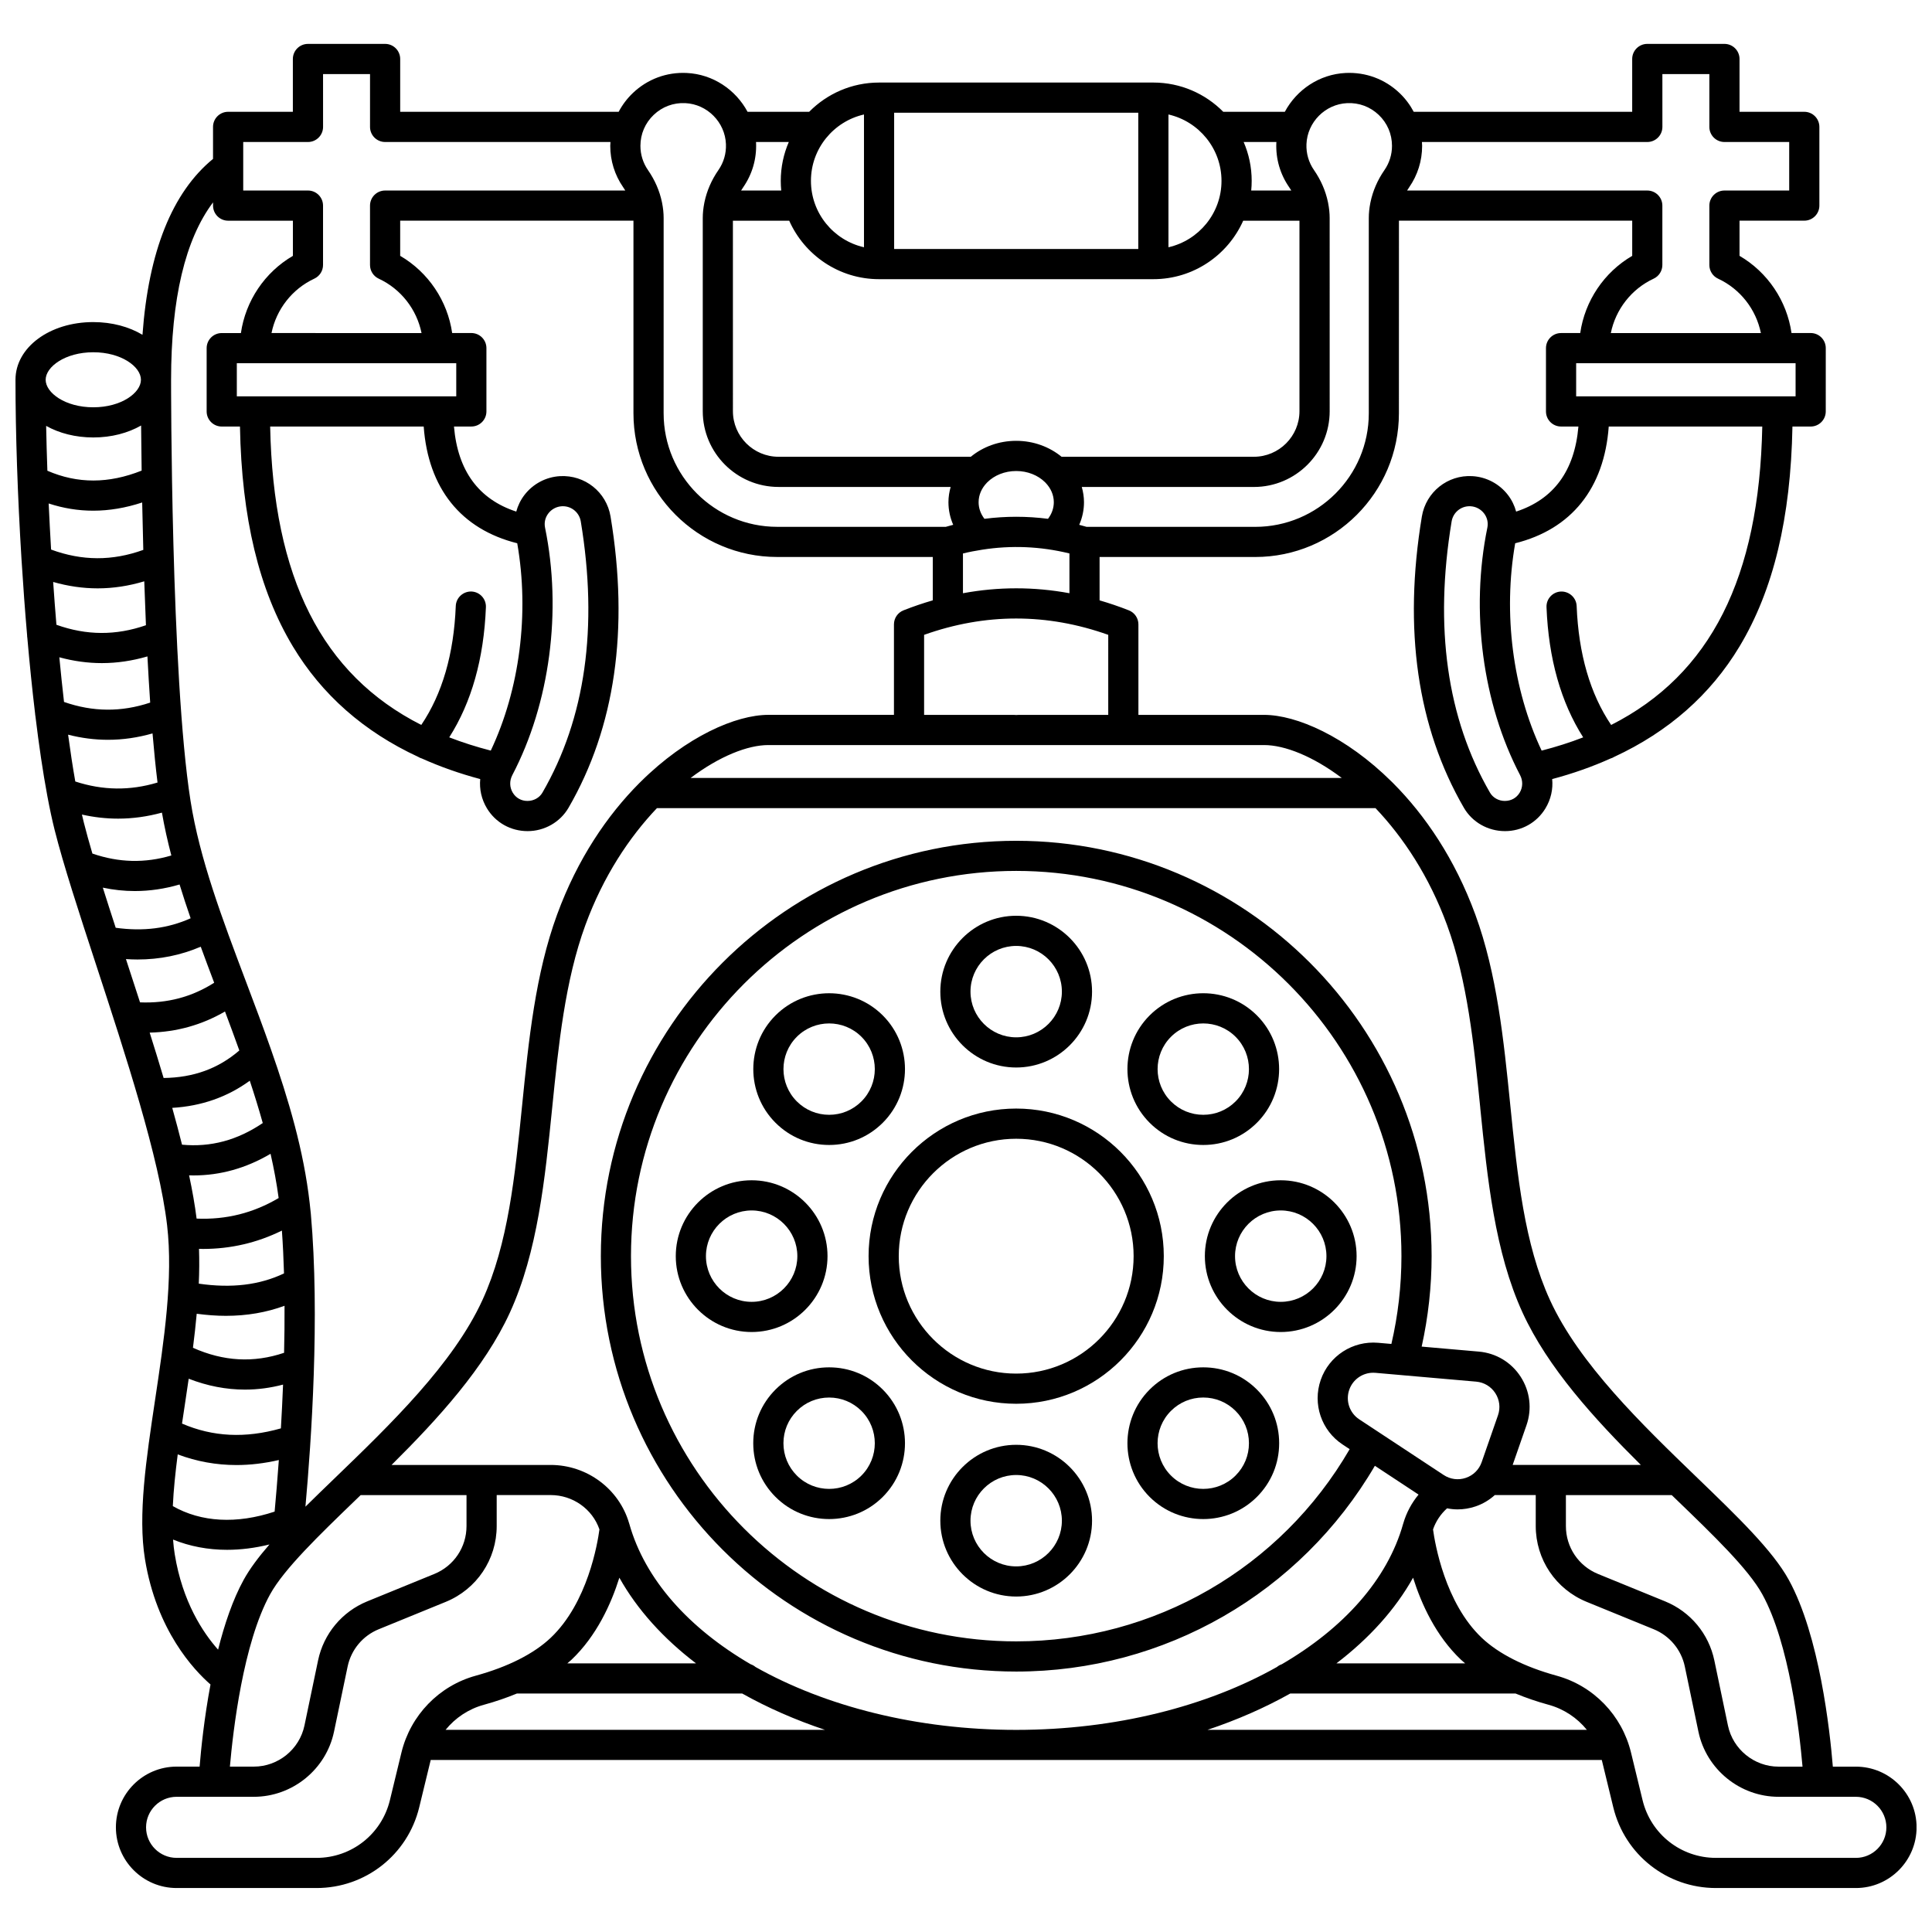 <?xml version="1.0" encoding="UTF-8"?>
<!-- Uploaded to: ICON Repo, www.iconrepo.com, Generator: ICON Repo Mixer Tools -->
<svg width="800px" height="800px" version="1.1" viewBox="144 144 512 512" xmlns="http://www.w3.org/2000/svg">
 <defs>
  <clipPath id="a">
   <path d="m148.09 155h503.81v490h-503.81z"/>
  </clipPath>
 </defs>
 <path d="m413.3 437.78c-21.57 0-39.117 17.547-39.117 39.117 0 21.57 17.547 39.117 39.117 39.117 21.57 0 39.117-17.547 39.117-39.117 0-21.566-17.551-39.117-39.117-39.117zm0 70.238c-17.16 0-31.121-13.961-31.121-31.121 0-17.16 13.961-31.117 31.121-31.117 17.16 0 31.121 13.961 31.121 31.117-0.004 17.16-13.965 31.121-31.121 31.121z"/>
 <path d="m413.3 426.9c11.086 0 20.105-9.02 20.105-20.105 0-11.086-9.02-20.109-20.105-20.109-11.086 0-20.105 9.02-20.105 20.109-0.004 11.086 9.016 20.105 20.105 20.105zm0-32.219c6.68 0 12.109 5.434 12.109 12.113 0 6.676-5.434 12.109-12.109 12.109-6.676 0-12.109-5.434-12.109-12.109-0.004-6.68 5.43-12.113 12.109-12.113z"/>
 <path d="m363.73 447.43c5.371 0 10.422-2.094 14.219-5.891 7.84-7.84 7.84-20.598 0-28.438-7.844-7.84-20.598-7.84-28.438 0-7.84 7.84-7.84 20.598 0 28.438 3.797 3.801 8.848 5.891 14.219 5.891zm-8.562-28.672c2.359-2.359 5.465-3.539 8.562-3.539 3.102 0 6.203 1.18 8.562 3.539 4.723 4.723 4.723 12.406 0 17.129-2.289 2.289-5.328 3.547-8.562 3.547s-6.277-1.262-8.562-3.547c-4.723-4.723-4.723-12.406 0-17.129z"/>
 <path d="m363.3 476.89c0-11.086-9.02-20.105-20.109-20.105-11.086 0-20.105 9.02-20.105 20.105 0 11.086 9.02 20.109 20.105 20.109 11.09 0 20.109-9.02 20.109-20.109zm-20.109 12.113c-6.68 0-12.109-5.434-12.109-12.113 0-6.676 5.434-12.109 12.109-12.109 6.676 0 12.113 5.434 12.113 12.109 0 6.68-5.434 12.113-12.113 12.113z"/>
 <path d="m363.73 506.36c-5.371 0-10.422 2.094-14.219 5.891s-5.891 8.848-5.891 14.219 2.094 10.422 5.891 14.219c3.918 3.922 9.07 5.879 14.219 5.879 5.148 0 10.301-1.961 14.219-5.879 7.84-7.84 7.84-20.598 0-28.438-3.797-3.801-8.848-5.891-14.219-5.891zm8.566 28.672c-4.723 4.723-12.406 4.723-17.129 0-2.289-2.289-3.547-5.328-3.547-8.562s1.262-6.277 3.547-8.562c2.285-2.289 5.328-3.547 8.562-3.547s6.277 1.262 8.562 3.547c4.723 4.719 4.723 12.402 0.004 17.125z"/>
 <path d="m413.3 526.89c-11.086 0-20.105 9.02-20.105 20.105s9.02 20.105 20.105 20.105c11.086 0 20.105-9.02 20.105-20.105s-9.02-20.105-20.105-20.105zm0 32.219c-6.68 0-12.109-5.434-12.109-12.109 0-6.676 5.434-12.109 12.109-12.109 6.676 0 12.109 5.434 12.109 12.109 0 6.676-5.434 12.109-12.109 12.109z"/>
 <path d="m462.88 506.36c-5.371 0-10.422 2.094-14.219 5.891-7.84 7.84-7.84 20.598 0 28.438 3.922 3.918 9.07 5.879 14.219 5.879s10.301-1.961 14.219-5.879c3.797-3.797 5.891-8.848 5.891-14.219s-2.094-10.422-5.891-14.219c-3.797-3.801-8.848-5.891-14.219-5.891zm8.562 28.672c-4.723 4.719-12.406 4.723-17.129 0s-4.723-12.406 0-17.129c2.289-2.289 5.328-3.547 8.562-3.547s6.277 1.262 8.562 3.547c2.289 2.285 3.547 5.328 3.547 8.562 0.008 3.238-1.254 6.277-3.543 8.566z"/>
 <path d="m463.3 476.89c0 11.086 9.02 20.109 20.109 20.109 11.086 0 20.105-9.02 20.105-20.109 0-11.086-9.02-20.105-20.105-20.105-11.09 0-20.109 9.02-20.109 20.105zm32.219 0c0 6.68-5.434 12.113-12.109 12.113-6.676 0-12.113-5.434-12.113-12.113 0-6.676 5.434-12.109 12.113-12.109 6.676 0 12.109 5.43 12.109 12.109z"/>
 <path d="m462.88 447.43c5.371 0 10.422-2.094 14.219-5.891 7.84-7.84 7.84-20.598 0-28.438-7.84-7.844-20.598-7.84-28.438 0-7.84 7.84-7.84 20.598 0 28.438 3.797 3.801 8.848 5.891 14.219 5.891zm-8.562-28.668c2.359-2.359 5.465-3.543 8.562-3.543 3.102 0 6.203 1.18 8.562 3.539 4.723 4.723 4.723 12.406 0 17.129-2.285 2.289-5.328 3.547-8.562 3.547s-6.277-1.262-8.562-3.547c-4.723-4.723-4.723-12.406 0-17.125z"/>
 <g clip-path="url(#a)">
  <path d="m635.82 612.18h-6.098c-0.781-9.555-3.539-34.73-11.688-49.527-4.273-7.762-13.5-16.664-24.184-26.969-14.691-14.176-31.344-30.242-39.094-47.164-6.805-14.855-8.609-32.766-10.523-51.727-1.723-17.074-3.504-34.727-9.258-50.422-5.426-14.797-13.328-26.348-21.785-34.836-0.125-0.145-0.262-0.277-0.41-0.402-12.066-11.945-25.184-17.684-33.797-17.684h-33.293v-23.98c0-1.645-1.004-3.117-2.531-3.719-2.582-1.02-5.168-1.895-7.758-2.648v-11.492h41.234c21.004 0 38.09-17.086 38.09-38.09l0.008-51.035h61.82v9.32c-7.473 4.356-12.551 11.945-13.777 20.457h-5.078c-2.207 0-4 1.789-4 4v16.773c0 2.207 1.789 4 4 4h4.598c-1 11.715-6.531 19.277-16.504 22.543-0.43-1.574-1.148-3.07-2.168-4.398-2.269-2.957-5.707-4.777-9.426-4.996-6.551-0.391-12.316 4.215-13.391 10.699-4.953 29.898-1.211 55.867 11.133 77.18 2.211 3.82 6.367 6.195 10.895 6.195 4.43 0 8.441-2.258 10.727-6.035 1.441-2.383 2.039-5.094 1.781-7.758 5.508-1.465 10.656-3.289 15.457-5.449 0.344-0.098 0.672-0.246 0.988-0.438 14.375-6.664 25.512-16.453 33.215-29.277 8.969-14.93 13.559-34.023 14.012-58.262h4.828c2.207 0 4-1.789 4-4l0.004-16.781c0-2.207-1.789-4-4-4h-5.078c-1.227-8.508-6.305-16.102-13.777-20.457v-9.32h17.16c2.207 0 4-1.789 4-4v-20.852c0-2.207-1.789-4-4-4h-17.16v-13.996c0-2.207-1.789-4-4-4h-20.445c-2.207 0-4 1.789-4 4v13.996h-57.898c-0.965-1.824-2.219-3.504-3.762-4.977-3.863-3.684-8.957-5.57-14.285-5.312-6.953 0.332-12.984 4.445-16.109 10.289h-16.32c-4.727-4.781-11.281-7.75-18.52-7.75h-72.695c-7.238 0-13.793 2.969-18.52 7.75h-16.332c-3.125-5.844-9.156-9.957-16.109-10.289-5.336-0.266-10.422 1.633-14.285 5.312-1.543 1.473-2.797 3.152-3.762 4.977h-57.898v-13.996c0-2.207-1.789-4-4-4l-20.445 0.004c-2.207 0-4 1.789-4 4v13.996l-17.156-0.004c-2.207 0-4 1.789-4 4v8.48c-10.824 8.879-17.09 24.52-18.695 46.617-3.531-2.113-8.051-3.367-13.039-3.367-11.559-0.004-20.617 6.711-20.617 15.285 0 14.121 0.562 30.895 1.602 47.684-0.004 0.113 0.016 0.227 0.023 0.336 0.414 6.613 0.898 13.227 1.457 19.68-0.004 0.242 0.02 0.48 0.062 0.719 0.605 6.945 1.293 13.691 2.055 20.043 0.012 0.219 0.031 0.434 0.078 0.645 0.941 7.773 1.992 14.93 3.148 21.105 0.012 0.066 0.02 0.133 0.035 0.195 0.609 3.25 1.246 6.242 1.91 8.883 2.336 9.297 6.516 22.07 10.941 35.59 7.863 24.027 16.773 51.258 18.867 69.188 1.645 14.098-0.812 30.465-3.188 46.293-2.352 15.676-4.578 30.484-2.676 42.191 3.07 18.887 12.957 29.367 17.367 33.211-1.676 8.945-2.512 17.164-2.887 21.766h-6.098c-8.871 0-16.086 7.219-16.086 16.09s7.219 16.086 16.086 16.086h37.086c12.961 0 24.152-8.797 27.211-21.395l3.043-12.535h310.35l3.043 12.535c3.059 12.598 14.246 21.395 27.207 21.395h37.086c8.871 0 16.086-7.219 16.086-16.086s-7.215-16.082-16.086-16.082zm-24.789-45.672c7.16 12.996 9.832 36.191 10.656 45.672h-6.344c-6.457 0-12.102-4.586-13.422-10.906l-3.602-17.238c-1.477-7.074-6.352-12.926-13.043-15.656l-17.77-7.258c-5.18-2.117-8.527-7.098-8.527-12.691v-8.207h28.055c0.422 0.406 0.844 0.816 1.262 1.219 9.793 9.441 19.043 18.363 22.734 25.066zm-74.75-128.91c1.895 18.773 3.852 38.188 11.211 54.254 6.672 14.562 18.953 28.066 31.352 40.371h-33.973l3.664-10.527c1.504-4.32 0.941-9-1.543-12.84-2.484-3.84-6.523-6.269-11.082-6.668l-15.152-1.324c1.738-7.836 2.633-15.871 2.633-23.965 0-60.699-49.383-110.08-110.08-110.08-60.699 0-110.08 49.383-110.08 110.08 0 60.699 49.383 110.08 110.08 110.08 39.293 0 75.312-20.785 95.047-54.531l11.578 7.633c-1.844 2.227-3.231 4.809-4.039 7.598-0.012 0.027-0.02 0.059-0.027 0.09-0.008 0.027-0.02 0.051-0.027 0.078-4.16 14.777-15.793 27.66-32.152 37.195-0.477 0.16-0.91 0.406-1.289 0.727-18.508 10.434-42.789 16.668-69.09 16.668-26.301 0-50.582-6.234-69.09-16.668-0.379-0.32-0.812-0.566-1.293-0.727-16.359-9.535-27.992-22.418-32.152-37.195-0.008-0.027-0.02-0.051-0.027-0.078-0.008-0.027-0.02-0.055-0.027-0.082-2.644-9.109-11.164-15.461-20.789-15.461h-42.164c12.398-12.305 24.68-25.805 31.352-40.371 7.356-16.062 9.316-35.477 11.211-54.254 1.672-16.578 3.402-33.723 8.809-48.473 4.711-12.852 11.586-23.215 18.953-30.961h190.43c7.363 7.746 14.238 18.109 18.953 30.961 5.41 14.746 7.137 31.891 8.812 48.469zm-17.801 124.51c2.199 6.984 6.055 15.457 12.715 21.758 0.344 0.324 0.723 0.629 1.082 0.945h-34.113c8.664-6.609 15.602-14.27 20.316-22.703zm8.121-27.211-22.387-14.758c-2.574-1.695-3.664-4.918-2.652-7.828 0.949-2.727 3.508-4.519 6.348-4.519 0.195 0 0.395 0.008 0.59 0.023l7.023 0.613c0.008 0 0.016 0 0.023 0.004l19.664 1.719c2.082 0.184 3.926 1.293 5.062 3.047 1.137 1.754 1.395 3.894 0.707 5.867l-4.324 12.426c-0.688 1.977-2.219 3.492-4.199 4.16-1.973 0.672-4.109 0.395-5.856-0.754zm-13.871-34.738-3.531-0.309c-6.715-0.57-12.969 3.457-15.188 9.832s0.168 13.422 5.805 17.133l1.859 1.227c-18.258 31.512-51.785 50.938-88.367 50.938-56.289 0-102.09-45.797-102.09-102.09 0-56.289 45.797-102.09 102.09-102.09 56.289 0 102.09 45.797 102.09 102.09-0.004 7.867-0.898 15.676-2.664 23.266zm-204.59 61.949c4.715 8.434 11.652 16.094 20.316 22.703h-34.109c0.359-0.312 0.738-0.621 1.082-0.941 6.656-6.305 10.512-14.777 12.711-21.762zm-92.555 4.402c3.691-6.703 12.938-15.625 22.73-25.07 0.418-0.402 0.844-0.816 1.266-1.223h28.051v8.207c0 5.598-3.348 10.578-8.527 12.691l-17.77 7.258c-6.688 2.731-11.566 8.582-13.043 15.656l-3.602 17.238c-1.32 6.32-6.965 10.906-13.422 10.906l-6.34 0.004c0.824-9.477 3.5-32.672 10.656-45.668zm3.699-64.004c-8.086 2.723-16.031 2.285-24.148-1.328 0.383-3.016 0.723-6.027 0.996-9.02 2.652 0.355 5.238 0.551 7.738 0.551 5.578 0 10.762-0.902 15.535-2.664 0.023 4.176-0.023 8.352-0.121 12.461zm-0.578-32.391c0.266 3.695 0.445 7.496 0.559 11.352-6.465 3.082-13.902 3.977-22.586 2.715 0.137-3.117 0.164-6.199 0.059-9.23 0.352 0.008 0.707 0.031 1.059 0.031 7.375-0.004 14.371-1.637 20.91-4.867zm-25.711 46.086c0.34-2.266 0.68-4.543 1.012-6.824 4.949 1.922 9.926 2.883 14.902 2.883 3.371 0 6.742-0.445 10.105-1.328-0.16 4.012-0.355 7.902-0.574 11.602-9.422 2.68-18.039 2.258-26.203-1.273 0.25-1.672 0.504-3.359 0.758-5.059zm-3.348-78.605c7.746-0.461 14.625-2.871 20.547-7.195 1.238 3.731 2.394 7.473 3.441 11.219-6.754 4.562-13.797 6.449-21.395 5.734-0.793-3.168-1.664-6.434-2.594-9.758zm-5.981-19.941c7.164-0.172 13.844-2.039 19.961-5.598 1.285 3.426 2.562 6.871 3.797 10.328-5.559 4.801-12.16 7.199-20.062 7.293-1.18-3.973-2.422-7.996-3.695-12.023zm-1.688-127.93c-8.199 2.969-16.234 2.941-24.438-0.086-0.242-4.094-0.457-8.176-0.641-12.215 3.871 1.27 7.812 1.914 11.812 1.914 4.262 0 8.59-0.738 12.969-2.176 0.078 4 0.176 8.215 0.297 12.562zm-12.094 10.195c4.121 0 8.242-0.633 12.348-1.867 0.129 3.844 0.277 7.742 0.445 11.637-7.957 2.769-15.762 2.731-23.723-0.121-0.312-3.742-0.602-7.531-0.863-11.344 3.922 1.121 7.856 1.695 11.793 1.695zm-10.16 18.266c3.75 1.023 7.512 1.543 11.27 1.543 4.031 0 8.059-0.602 12.078-1.773 0.215 4.152 0.457 8.258 0.73 12.238-7.656 2.555-15.172 2.496-22.836-0.172-0.441-3.824-0.855-7.781-1.242-11.836zm21.672-61.418c0.027 3.441 0.07 7.477 0.141 11.949-8.758 3.488-16.973 3.5-24.98 0.031-0.145-4.055-0.254-8.027-0.328-11.883 3.445 1.926 7.754 3.066 12.496 3.066 4.82 0.004 9.195-1.18 12.672-3.164zm-8.754 83.285c3.93 0 7.863-0.574 11.781-1.691 0.391 4.641 0.828 9.023 1.324 13.016-7.305 2.199-14.477 2.109-21.793-0.273-0.672-3.816-1.309-7.981-1.906-12.41 3.523 0.906 7.059 1.359 10.594 1.359zm2.644 20.895c3.883 0 7.762-0.539 11.629-1.594 0.656 3.781 1.5 7.562 2.492 11.355-7.008 2.082-13.895 1.91-20.922-0.508-0.871-2.969-1.641-5.731-2.266-8.211-0.172-0.684-0.34-1.398-0.508-2.125 3.188 0.715 6.383 1.082 9.574 1.082zm4.449 19.188c3.957 0 7.914-0.582 11.855-1.738 0.91 2.973 1.891 5.953 2.93 8.953-6.035 2.707-12.582 3.531-19.855 2.516-1.195-3.668-2.344-7.227-3.414-10.633 2.824 0.598 5.652 0.902 8.484 0.902zm0.676 18.141c5.934 0 11.543-1.145 16.789-3.391 1.152 3.156 2.344 6.336 3.559 9.551-5.941 3.777-12.414 5.488-19.648 5.199-1.25-3.867-2.5-7.703-3.734-11.469 1.02 0.066 2.031 0.109 3.035 0.109zm14.867 57.223c7.137 0 13.965-1.926 20.422-5.734 0.891 3.91 1.621 7.82 2.144 11.727-6.734 3.977-13.898 5.769-21.742 5.449-0.445-3.547-1.121-7.391-1.988-11.465 0.391 0.012 0.777 0.023 1.164 0.023zm-4.18 73.926c5.008 1.883 10.207 2.824 15.574 2.824 3.664 0 7.41-0.449 11.223-1.328-0.379 5.301-0.777 9.957-1.117 13.668-10.051 3.34-19.48 2.828-26.98-1.461 0.199-4.301 0.68-8.906 1.301-13.703zm308.49-179.26h-172.57c7.652-5.754 15.113-8.719 20.602-8.719h65.672 0.012 0.012 28.379 0.004 0.004 37.285c5.484 0 12.949 2.965 20.598 8.719zm-61.891-16.719h-23.656c-0.262 0-0.504 0.016-0.738 0.035-0.234-0.02-0.477-0.035-0.738-0.035h-23.668v-21.207c16.203-5.773 32.594-5.773 48.801 0zm-99.469-130.96h14.922c4.059 9.121 13.199 15.496 23.809 15.496h72.695c10.609 0 19.75-6.379 23.809-15.496h14.91v50.473c0 6.664-5.422 12.086-12.086 12.086h-50.957c-3.188-2.613-7.398-4.223-12.027-4.223-4.629 0-8.84 1.605-12.027 4.223h-50.957c-6.664 0-12.086-5.422-12.086-12.086zm107.43 7.5h-64.699v-36.109h64.699zm-42.316 67.105c0-1.949 0.82-3.742 2.188-5.156 0.055-0.051 0.105-0.105 0.16-0.164 1.828-1.801 4.562-2.949 7.617-2.949 3.055 0 5.785 1.148 7.617 2.949 0.051 0.055 0.105 0.109 0.16 0.164 1.363 1.414 2.188 3.207 2.188 5.156 0 1.57-0.539 3.09-1.539 4.398-5.609-0.723-11.234-0.723-16.844 0-1.008-1.309-1.547-2.828-1.547-4.398zm-4.148 24.121v-10.539c1.676-0.41 3.352-0.723 5.031-0.988 0.016-0.004 0.027-0.004 0.043-0.008 7.711-1.207 15.457-0.895 23.145 0.992v10.539c-9.398-1.734-18.824-1.734-28.219 0.004zm147.53 52.863c-0.84 1.387-2.258 2.18-3.938 2.18-1.633 0-3.141-0.844-3.926-2.203-11.387-19.668-14.809-43.844-10.164-71.867 0.387-2.344 2.398-4.031 4.742-4.031 0.098 0 0.191 0.004 0.289 0.008 1.402 0.082 2.695 0.77 3.555 1.883 0.844 1.098 1.156 2.445 0.883 3.785-4.523 22.055-1.281 46.574 8.68 65.594 0.781 1.496 0.734 3.234-0.121 4.652zm24.246-17.957c-5.559-8.23-8.637-18.809-9.141-31.523-0.09-2.207-1.969-3.898-4.152-3.836-2.207 0.09-3.926 1.945-3.836 4.152 0.539 13.641 3.809 25.211 9.719 34.496-3.469 1.348-7.141 2.516-11.008 3.512-7.684-16.27-10.254-36.391-7.012-54.949 14.926-3.731 23.598-14.566 24.793-30.941h40.688c-0.797 40.047-13.68 65.73-40.051 79.09zm48.879-87.082h-58.152v-8.777h58.152zm-39.297-67.406c2.207 0 4-1.789 4-4l-0.004-13.996h12.449v13.996c0 2.207 1.789 4 4 4h17.16v12.859h-17.16c-2.207 0-4 1.789-4 4v15.734c0 1.555 0.902 2.973 2.312 3.625 5.91 2.746 10.078 8.168 11.344 14.414h-39.766c1.266-6.242 5.438-11.668 11.344-14.414 1.41-0.656 2.312-2.07 2.312-3.625v-15.734c0-2.207-1.789-4-4-4h-63.648c0.18-0.293 0.363-0.586 0.562-0.871 2.238-3.234 3.422-7.023 3.422-10.965 0-0.344-0.031-0.684-0.051-1.023zm-79.562-10.301c3.152-0.152 6.117 0.957 8.387 3.117 2.269 2.16 3.516 5.074 3.516 8.207 0 2.305-0.691 4.523-2 6.414-1.844 2.664-3.082 5.547-3.695 8.492-0.02 0.082-0.035 0.168-0.051 0.254-0.258 1.309-0.402 2.633-0.402 3.953v51.758c0 16.594-13.5 30.094-30.094 30.094h-44.691c-0.652-0.188-1.301-0.371-1.953-0.539 0.82-1.879 1.262-3.898 1.262-5.984 0-1.398-0.219-2.75-0.586-4.047h45.613c11.074 0 20.082-9.008 20.082-20.082l-0.004-51.199c0-1.312-0.145-2.625-0.398-3.926-0.016-0.105-0.039-0.207-0.062-0.312-0.617-2.938-1.852-5.812-3.695-8.469-1.398-2.019-2.086-4.394-1.992-6.863 0.227-5.812 4.957-10.59 10.766-10.867zm-18.73 10.301c-0.004 0.09-0.02 0.172-0.023 0.262-0.164 4.215 1.016 8.27 3.406 11.723 0.199 0.289 0.387 0.582 0.566 0.875h-10.625c0.082-0.84 0.125-1.695 0.125-2.559 0-3.66-0.762-7.141-2.129-10.305zm-14.551 10.301c0 8.578-6.023 15.766-14.055 17.594v-35.188c8.035 1.828 14.055 9.016 14.055 17.594zm-94.746-17.594v35.188c-8.035-1.828-14.055-9.012-14.055-17.594-0.004-8.578 6.019-15.766 14.055-17.594zm-19.926 7.293c-1.367 3.164-2.129 6.644-2.129 10.305 0 0.863 0.047 1.715 0.125 2.559h-10.637c0.18-0.293 0.363-0.586 0.566-0.875 2.391-3.457 3.57-7.508 3.406-11.723-0.004-0.09-0.02-0.172-0.023-0.262zm-27.422-10.301c5.809 0.277 10.539 5.055 10.766 10.871 0.098 2.473-0.594 4.844-1.992 6.863-1.84 2.656-3.074 5.527-3.691 8.465-0.027 0.105-0.047 0.207-0.062 0.316-0.254 1.301-0.398 2.609-0.398 3.922v51.195c0 11.074 9.008 20.082 20.082 20.082h45.613c-0.367 1.297-0.586 2.648-0.586 4.047 0 2.09 0.441 4.106 1.262 5.984-0.652 0.168-1.305 0.352-1.957 0.539h-44.691c-16.594 0-30.094-13.5-30.094-30.094l0.004-51.754c0-1.324-0.145-2.644-0.402-3.953-0.016-0.086-0.031-0.172-0.051-0.254-0.613-2.949-1.852-5.828-3.699-8.492-1.309-1.891-2-4.109-2-6.414 0-3.129 1.25-6.047 3.516-8.207 2.266-2.16 5.246-3.273 8.383-3.117zm-117.16 10.301h17.16c2.207 0 4-1.789 4-4l-0.004-13.996h12.449v13.996c0 2.207 1.789 4 4 4h59.715c-0.02 0.34-0.051 0.68-0.051 1.023 0 3.938 1.184 7.731 3.422 10.965 0.199 0.289 0.387 0.578 0.562 0.875l-63.652-0.004c-2.207 0-4 1.789-4 4v15.734c0 1.555 0.902 2.973 2.312 3.625 5.91 2.746 10.078 8.168 11.344 14.414l-39.762-0.004c1.266-6.242 5.438-11.668 11.344-14.414 1.41-0.656 2.312-2.07 2.312-3.625v-15.734c0-2.207-1.789-4-4-4l-17.152 0.004zm72.617 106.34c3.242 18.555 0.672 38.68-7.012 54.945-3.867-0.996-7.539-2.168-11.008-3.512 5.91-9.281 9.18-20.855 9.719-34.496 0.086-2.207-1.633-4.066-3.836-4.152-2.18-0.066-4.066 1.629-4.152 3.836-0.504 12.715-3.582 23.293-9.141 31.523-26.367-13.359-39.254-39.043-40.047-79.086h40.688c1.188 16.371 9.863 27.211 24.789 30.941zm-1.309 61.453c9.957-19.02 13.203-43.543 8.68-65.594-0.273-1.344 0.039-2.688 0.883-3.785 0.855-1.113 2.152-1.801 3.555-1.883 0.098-0.008 0.191-0.008 0.289-0.008 2.344 0 4.356 1.688 4.742 4.031 4.644 28.02 1.223 52.199-10.164 71.867-0.785 1.359-2.293 2.203-3.973 2.203-1.633 0-3.047-0.793-3.887-2.18-0.859-1.422-0.906-3.16-0.125-4.652zm-73.004-100.39v-8.777h58.152v8.777zm-6.301-51.398v0.852c0 2.207 1.789 4 4 4h17.16v9.32c-7.473 4.356-12.551 11.945-13.777 20.457h-5.078c-2.207 0-4 1.789-4 4v16.773c0 2.207 1.789 4 4 4h4.828c0.449 24.238 5.043 43.332 14.012 58.262 7.703 12.82 18.84 22.613 33.215 29.273 0.316 0.195 0.648 0.34 0.988 0.441 4.805 2.156 9.949 3.981 15.457 5.449-0.258 2.668 0.34 5.375 1.781 7.758 2.289 3.781 6.297 6.035 10.777 6.035 4.477 0 8.633-2.375 10.848-6.195 12.34-21.312 16.086-47.281 11.133-77.18-1.074-6.484-6.812-11.059-13.391-10.699-3.723 0.219-7.156 2.039-9.43 4.996-1.02 1.328-1.738 2.824-2.168 4.398-9.973-3.266-15.504-10.824-16.504-22.543h4.598c2.207 0 4-1.789 4-4v-16.777c0-2.207-1.789-4-4-4h-5.078c-1.227-8.508-6.305-16.102-13.777-20.457v-9.32h61.82v51.035c0 21.004 17.086 38.09 38.09 38.09h41.234v11.492c-2.59 0.754-5.176 1.629-7.758 2.648-1.527 0.602-2.531 2.078-2.531 3.719v23.98h-33.277c-8.609 0-21.73 5.738-33.797 17.684-0.145 0.125-0.281 0.258-0.41 0.402-8.457 8.488-16.363 20.039-21.785 34.836-5.754 15.695-7.535 33.352-9.258 50.422-1.914 18.961-3.719 36.867-10.523 51.727-7.75 16.922-24.402 32.988-39.094 47.164-2.723 2.625-5.348 5.16-7.82 7.606 1.559-17.242 3.844-50.504 1.434-77.594-0.086-0.949-0.195-1.898-0.305-2.844-0.004-0.023-0.004-0.047-0.008-0.07-0.789-6.891-2.176-13.738-3.965-20.531-0.004-0.008-0.004-0.02-0.008-0.027-1.789-6.789-3.965-13.523-6.312-20.199v-0.004c-2.113-6.012-4.359-11.973-6.59-17.875-6.312-16.719-12.277-32.512-14.699-47.926-5.215-33.176-5.152-110.79-5.152-111.57v-0.004-0.004c0.008-21.48 3.746-37.219 11.121-47.004zm-31.734 39.715c7.438 0 12.625 3.844 12.625 7.293 0 3.449-5.184 7.293-12.625 7.293-7.438 0.004-12.625-3.844-12.625-7.293 0-3.449 5.188-7.293 12.625-7.293zm21.586 318.57c-0.203-1.254-0.352-2.562-0.449-3.918 4.414 1.793 9.242 2.715 14.305 2.715 3.652 0 7.426-0.477 11.242-1.418-2.859 3.289-5.199 6.406-6.824 9.352-2.894 5.254-5.102 11.816-6.789 18.523-4-4.496-9.434-12.648-11.484-25.254zm57.016 65.152c-2.188 9-10.18 15.285-19.438 15.285l-37.09-0.004c-4.461 0-8.09-3.629-8.09-8.09 0-4.461 3.629-8.094 8.09-8.094h20.473c10.223 0 19.16-7.262 21.25-17.27l3.602-17.238c0.934-4.469 4.012-8.164 8.238-9.891l17.77-7.258c8.199-3.352 13.5-11.238 13.5-20.098v-8.207h14.309c5.867 0 11.07 3.711 12.918 9.105-0.488 3.648-3.109 19.449-12.926 28.734-4.469 4.227-11.324 7.691-19.828 10.023-9.758 2.676-17.312 10.48-19.715 20.371zm14.758-18.648c2.57-3.168 6.082-5.527 10.133-6.637 3.141-0.859 6.043-1.867 8.758-2.984h59.723c6.695 3.754 14.051 6.988 21.926 9.621zm223.84-9.621h59.723c2.711 1.117 5.617 2.125 8.758 2.984 4.051 1.109 7.562 3.469 10.133 6.637h-100.54c7.875-2.633 15.23-5.867 21.926-9.621zm149.9 43.551h-37.086c-9.262 0-17.254-6.285-19.438-15.285l-3.066-12.625c-2.398-9.891-9.957-17.695-19.715-20.371-8.504-2.332-15.359-5.797-19.824-10.023-9.773-9.242-12.43-25.086-12.926-28.738 0.734-2.141 2.019-4.066 3.715-5.59 0.922 0.18 1.859 0.281 2.801 0.281 1.59 0 3.191-0.262 4.746-0.789 1.93-0.652 3.648-1.691 5.113-3.008h10.844v8.207c0 8.859 5.301 16.746 13.5 20.098l17.77 7.258c4.223 1.727 7.305 5.422 8.238 9.891l3.602 17.238c2.09 10.008 11.027 17.27 21.25 17.27h20.473c4.461 0 8.09 3.629 8.09 8.094 0.004 4.465-3.625 8.094-8.086 8.094z"/>
 </g>
</svg>